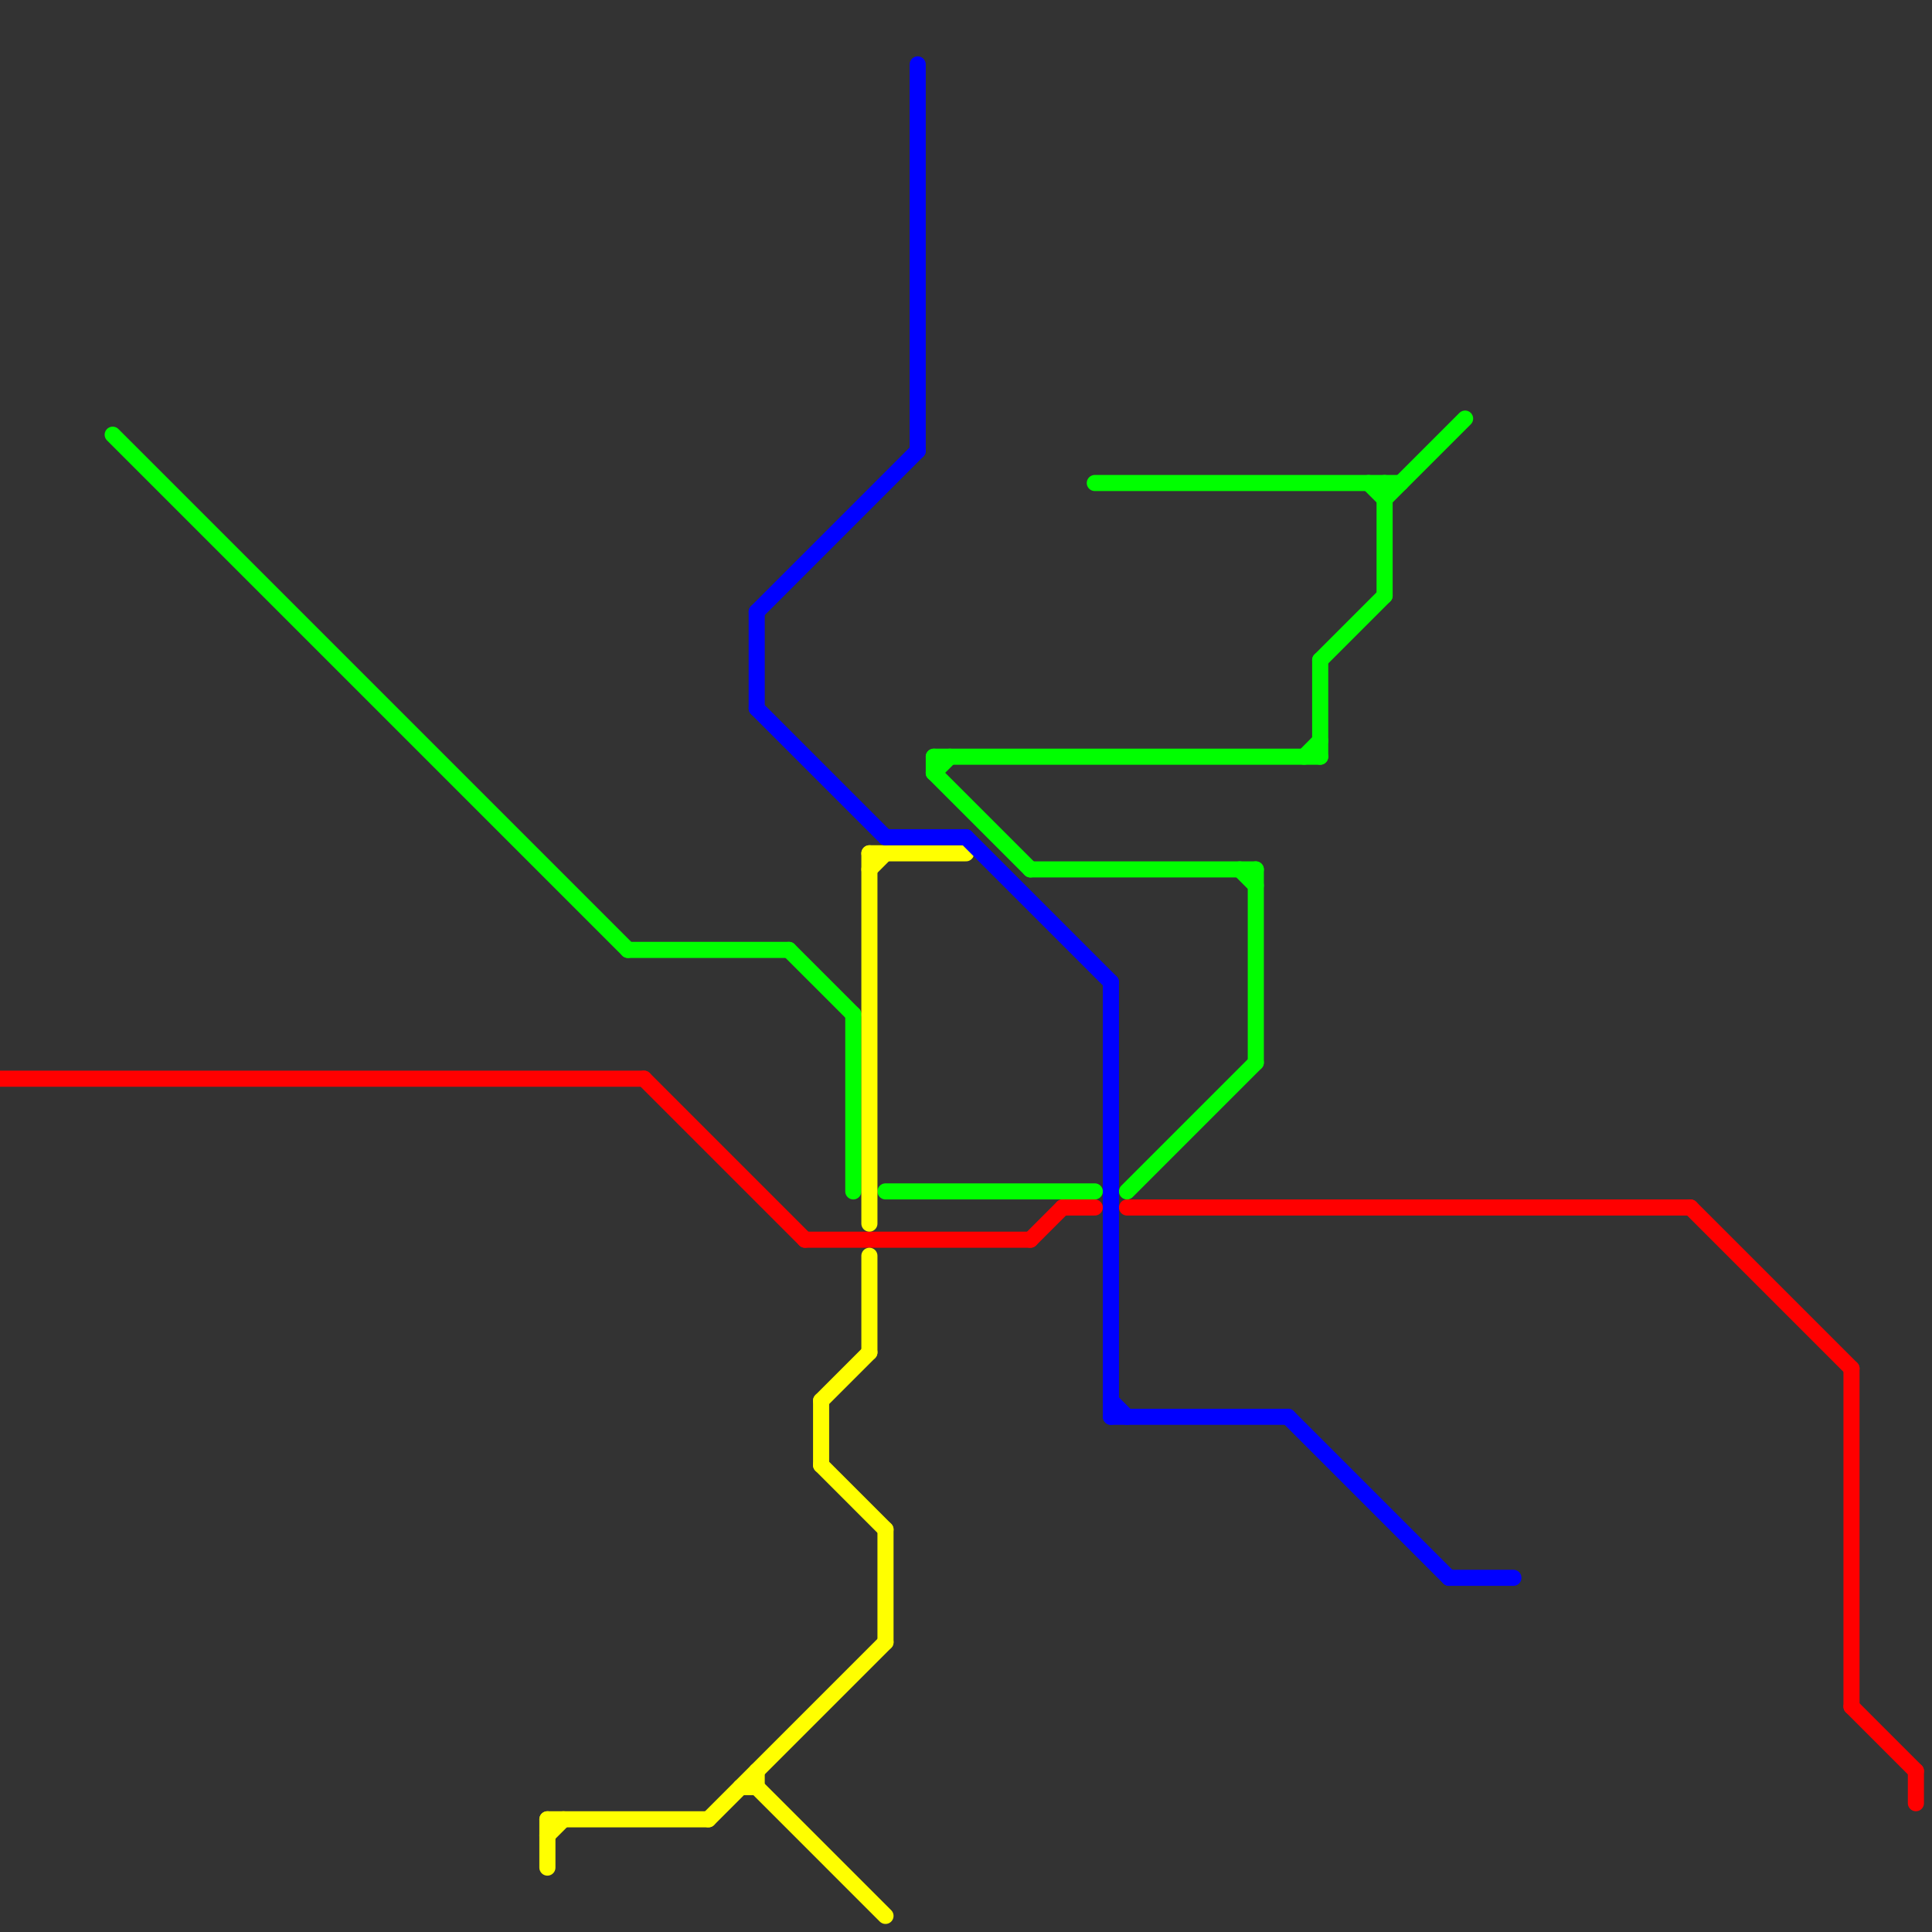 
<svg version="1.1" xmlns="http://www.w3.org/2000/svg" viewBox="0 0 120 120">
<rect x="0" y="0" width="120" height="120" fill="#333333" stroke="none"/>
<style>text { font: 1px Helvetica; font-weight: 600; white-space: pre; dominant-baseline: central; } line { stroke-width: 1; fill: none; stroke-linecap: round; stroke-linejoin: round; } .c0 { stroke: #ff0000 } .c1 { stroke: #00ff00 } .c2 { stroke: #ffff00 } .c3 { stroke: #0000ff }</style><defs><g id="wm-xf"><circle r="1.2" fill="#000"/><circle r="0.9" fill="#fff"/><circle r="0.6" fill="#000"/><circle r="0.3" fill="#fff"/></g><g id="wm"><circle r="0.6" fill="#000"/><circle r="0.3" fill="#fff"/></g></defs><line class="c0" x1="64" y1="77" x2="66" y2="75"/><line class="c0" x1="105" y1="75" x2="115" y2="85"/><line class="c0" x1="0" y1="67" x2="40" y2="67"/><line class="c0" x1="70" y1="75" x2="105" y2="75"/><line class="c0" x1="50" y1="77" x2="64" y2="77"/><line class="c0" x1="115" y1="106" x2="119" y2="110"/><line class="c0" x1="66" y1="75" x2="68" y2="75"/><line class="c0" x1="115" y1="85" x2="115" y2="106"/><line class="c0" x1="40" y1="67" x2="50" y2="77"/><line class="c0" x1="119" y1="110" x2="119" y2="112"/><line class="c1" x1="81" y1="47" x2="82" y2="46"/><line class="c1" x1="58" y1="48" x2="64" y2="54"/><line class="c1" x1="39" y1="59" x2="49" y2="59"/><line class="c1" x1="53" y1="63" x2="53" y2="74"/><line class="c1" x1="58" y1="47" x2="58" y2="48"/><line class="c1" x1="85" y1="30" x2="86" y2="31"/><line class="c1" x1="77" y1="54" x2="78" y2="55"/><line class="c1" x1="64" y1="54" x2="78" y2="54"/><line class="c1" x1="78" y1="54" x2="78" y2="66"/><line class="c1" x1="58" y1="47" x2="82" y2="47"/><line class="c1" x1="82" y1="41" x2="82" y2="47"/><line class="c1" x1="55" y1="74" x2="68" y2="74"/><line class="c1" x1="86" y1="31" x2="91" y2="26"/><line class="c1" x1="58" y1="48" x2="59" y2="47"/><line class="c1" x1="86" y1="30" x2="86" y2="37"/><line class="c1" x1="68" y1="30" x2="87" y2="30"/><line class="c1" x1="49" y1="59" x2="53" y2="63"/><line class="c1" x1="7" y1="27" x2="39" y2="59"/><line class="c1" x1="82" y1="41" x2="86" y2="37"/><line class="c1" x1="70" y1="74" x2="78" y2="66"/><line class="c2" x1="46" y1="111" x2="47" y2="111"/><line class="c2" x1="34" y1="113" x2="34" y2="116"/><line class="c2" x1="34" y1="114" x2="35" y2="113"/><line class="c2" x1="44" y1="113" x2="55" y2="102"/><line class="c2" x1="54" y1="53" x2="60" y2="53"/><line class="c2" x1="51" y1="87" x2="51" y2="91"/><line class="c2" x1="54" y1="78" x2="54" y2="84"/><line class="c2" x1="51" y1="87" x2="54" y2="84"/><line class="c2" x1="47" y1="111" x2="55" y2="119"/><line class="c2" x1="34" y1="113" x2="44" y2="113"/><line class="c2" x1="54" y1="54" x2="55" y2="53"/><line class="c2" x1="54" y1="53" x2="54" y2="76"/><line class="c2" x1="55" y1="95" x2="55" y2="102"/><line class="c2" x1="47" y1="110" x2="47" y2="111"/><line class="c2" x1="51" y1="91" x2="55" y2="95"/><line class="c3" x1="69" y1="87" x2="70" y2="88"/><line class="c3" x1="90" y1="98" x2="94" y2="98"/><line class="c3" x1="57" y1="4" x2="57" y2="28"/><line class="c3" x1="47" y1="44" x2="55" y2="52"/><line class="c3" x1="69" y1="61" x2="69" y2="88"/><line class="c3" x1="69" y1="88" x2="80" y2="88"/><line class="c3" x1="47" y1="38" x2="57" y2="28"/><line class="c3" x1="47" y1="38" x2="47" y2="44"/><line class="c3" x1="80" y1="88" x2="90" y2="98"/><line class="c3" x1="55" y1="52" x2="60" y2="52"/><line class="c3" x1="60" y1="52" x2="69" y2="61"/>
</svg>
